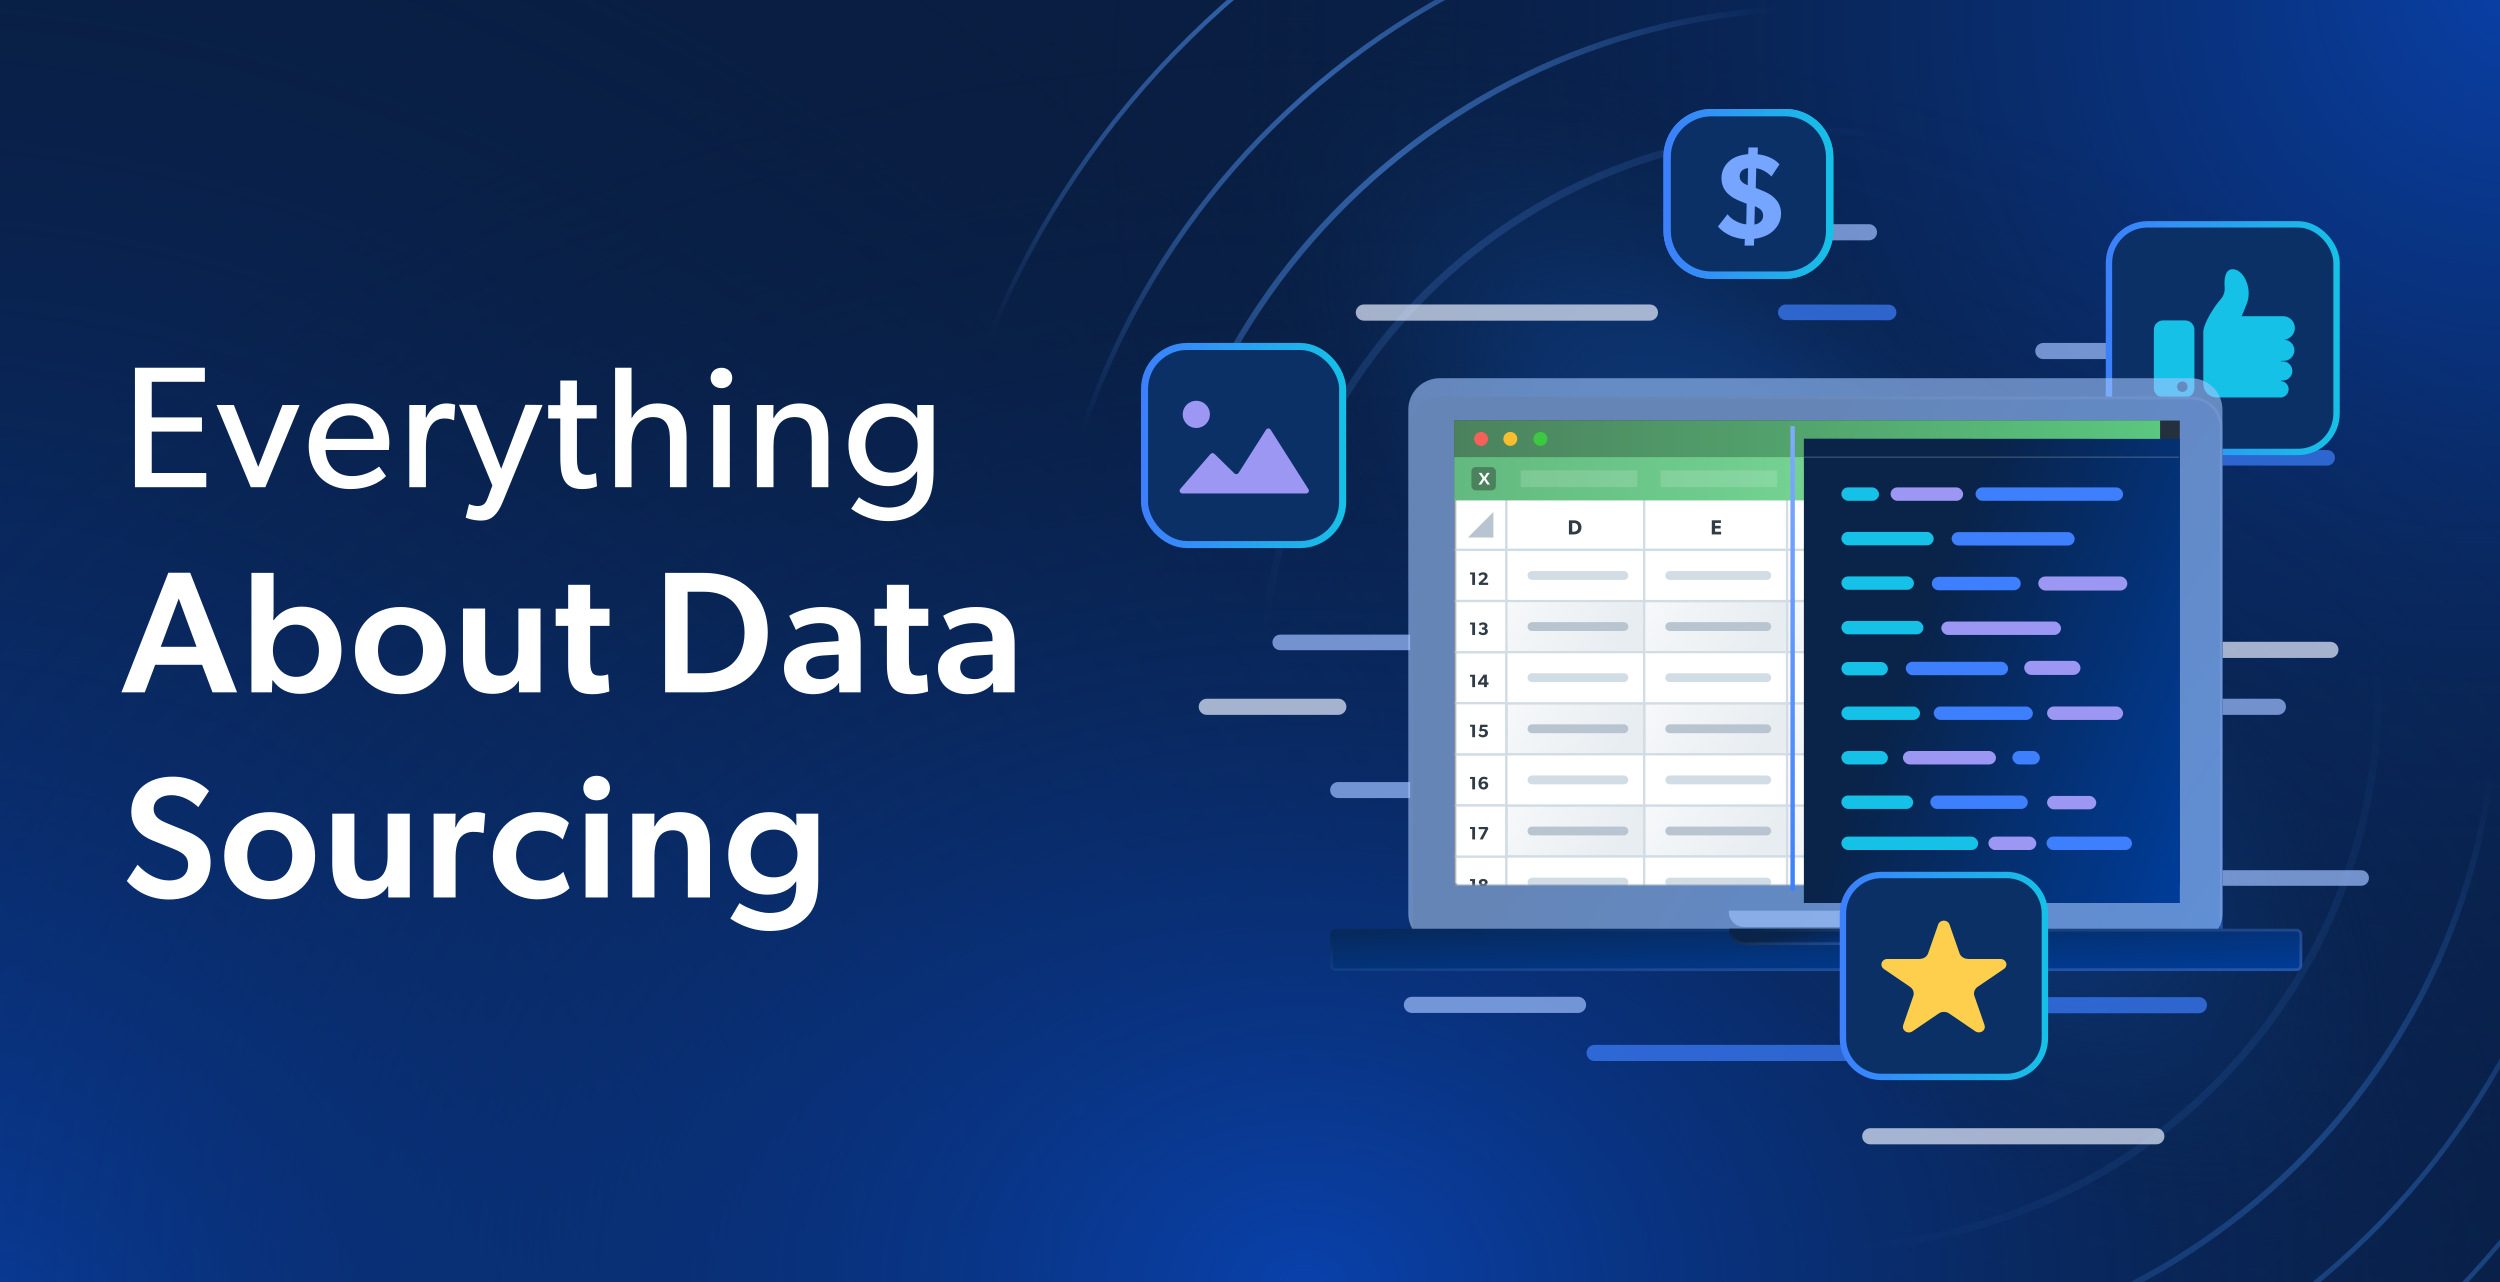 <svg width="780" height="400" viewBox="0 0 780 400" fill="none" xmlns="http://www.w3.org/2000/svg">
<g clip-path="url(#clip0_2683_18195)">
<rect width="780" height="400" fill="#091E42"/>
<rect width="780" height="400" fill="url(#paint0_radial_2683_18195)"/>
<rect width="780" height="400" fill="url(#paint1_radial_2683_18195)"/>
<rect width="780" height="400" fill="url(#paint2_radial_2683_18195)"/>
<path d="M64.352 152H42.104V114.74H63.92V119.114H47.342V130.238H63.002V134.666H47.342V147.572H64.352V152ZM93.478 126.35L82.786 152H78.25L67.558 126.35H72.958L80.572 145.682L88.132 126.35H93.478ZM121.476 138.122C121.476 139.094 121.314 140.39 121.314 140.39H101.55C101.82 145.466 105.06 148.544 109.812 148.544C114.618 148.544 117.696 145.952 118.29 145.574L120.45 148.544C120.126 148.814 116.832 152.594 109.164 152.594C101.55 152.594 96.312 147.302 96.312 139.148C96.312 131.048 102.198 125.864 109.326 125.864C116.454 125.864 121.476 130.94 121.476 138.122ZM116.562 136.934C116.508 134.072 114.348 129.59 109.164 129.59C104.034 129.59 101.766 133.856 101.604 136.934H116.562ZM142.012 126.296L141.688 131.102H141.472C140.986 130.886 140.068 130.562 138.664 130.562C134.02 130.562 132.886 135.476 132.886 139.202V152H127.702V126.35H132.886L132.832 130.292H132.994C134.236 127.376 136.558 125.864 139.312 125.864C141.04 125.864 142.012 126.296 142.012 126.296ZM169.28 126.35L156.914 156.482C155.132 160.91 153.026 162.422 150.164 162.422C147.302 162.422 145.304 161.504 145.304 161.504L146.33 157.292C146.33 157.292 147.734 157.886 149.03 157.886C151.136 157.886 151.676 156.752 152.378 154.862L153.62 151.46L143.198 126.296L148.598 126.35L156.374 146.276L163.934 126.296L169.28 126.35ZM186.264 151.73C184.914 152.324 183.348 152.594 181.566 152.594C175.14 152.594 174.816 147.302 174.816 142.28V130.562H171.036V126.404H174.816V118.736H180V126.404H186.156V130.562H180V142.172C180 144.332 180.054 145.79 180.648 146.87C181.134 147.68 181.836 148.166 183.294 148.166C184.806 148.166 185.94 147.572 185.94 147.572L186.264 151.73ZM214.212 152H209.028V137.474C209.028 133.802 208.434 130.13 203.736 130.13C199.038 130.13 197.04 134.18 197.04 139.31V152H191.91V114.74H197.04V130.4H197.148C198.498 127.862 201.306 125.864 205.032 125.864C212.43 125.864 214.212 130.616 214.212 136.718V152ZM228.46 117.926C228.46 119.762 227.056 121.112 225.112 121.112C223.114 121.112 221.71 119.762 221.71 117.926C221.71 116.09 223.114 114.74 225.112 114.74C227.056 114.74 228.46 116.09 228.46 117.926ZM227.704 152H222.52V126.35H227.704V152ZM258.447 152H253.263V137.69C253.263 133.37 252.507 130.13 247.917 130.13C243.111 130.13 241.329 134.18 241.329 139.094V152H236.145V126.35H241.329L241.275 130.4H241.437C242.787 127.862 245.541 125.864 249.267 125.864C256.557 125.864 258.447 130.67 258.447 136.826V152ZM291.28 146.6C291.28 152.27 290.362 155.402 288.472 157.67C286.582 159.992 283.396 162.584 277.024 162.584C270.706 162.584 266.332 159.29 265.576 158.75L268.006 155.132C269.356 156.32 273.352 158.372 277.186 158.372C283.72 158.372 286.15 154.43 286.15 148.382V147.086H286.042C284.314 149.678 281.398 151.676 277.078 151.676C270.49 151.676 264.712 146.924 264.712 138.77C264.712 130.616 270.49 125.864 277.078 125.864C281.56 125.864 284.53 128.024 286.042 130.4H286.204L286.15 126.35H291.28V146.6ZM286.312 138.77C286.312 133.91 283.45 130.022 278.158 130.022C272.92 130.022 270.004 133.91 270.004 138.77C270.004 143.63 272.92 147.464 278.158 147.464C283.45 147.464 286.312 143.63 286.312 138.77ZM63.056 207.414H48.422L45.182 216H37.892L52.526 178.686H59.33L73.964 216H66.296L63.056 207.414ZM50.15 201.798H61.328L55.766 186.732L50.15 201.798ZM78.448 178.74H85.36V190.404C85.36 192.348 85.252 193.482 85.252 193.482H85.414C87.682 190.512 90.652 189.27 94.162 189.27C101.776 189.27 106.528 195.264 106.528 202.932C106.528 210.384 101.614 216.486 93.676 216.486C90.004 216.486 87.142 215.19 85.09 212.22H84.982L84.82 216H78.448V178.74ZM92.218 194.886C88.06 194.886 85.144 198.072 85.144 202.986C85.144 207.36 88.006 211.194 92.434 211.194C96.916 211.194 99.508 207.36 99.508 202.986C99.508 198.45 96.7 194.886 92.218 194.886ZM124.957 216.594C116.911 216.594 110.755 211.302 110.755 203.04C110.755 194.778 116.911 189.378 124.957 189.378C132.949 189.378 139.105 194.778 139.105 203.04C139.105 211.302 132.949 216.594 124.957 216.594ZM131.977 202.878C131.977 198.396 129.385 194.94 124.957 194.94C120.421 194.94 117.937 198.396 117.937 202.878C117.937 207.36 120.421 210.87 124.957 210.87C129.385 210.87 131.977 207.36 131.977 202.878ZM151.364 203.85C151.364 207.738 152.012 210.816 156.008 210.816C160.166 210.816 161.732 207.522 161.732 203.148V189.864H168.644V216H161.948L161.894 212.328C160.382 214.92 157.574 216.486 153.794 216.486C146.288 216.486 144.452 211.626 144.452 205.362V189.864H151.364V203.85ZM184.122 205.848C184.122 209.844 184.824 210.816 187.254 210.816C188.658 210.816 189.738 210.384 189.738 210.384L190.116 215.73C189.792 215.838 187.74 216.594 184.824 216.594C179.478 216.594 177.264 214.164 177.264 207.36V195.264H173.376V189.918H177.264V182.466H184.122V189.918H190.17V195.264H184.122V205.848ZM207.517 178.74H219.451C225.931 178.74 230.737 180.846 233.599 183.438C236.515 185.976 239.539 190.242 239.539 197.316C239.539 204.444 236.515 208.818 233.599 211.356C230.737 213.894 225.931 216 219.451 216H207.517V178.74ZM219.721 210.06C223.771 210.06 226.741 208.71 228.577 206.982C230.359 205.254 232.303 202.392 232.303 197.37C232.303 192.402 230.359 189.378 228.577 187.65C226.741 185.976 223.771 184.626 219.721 184.626H214.537V210.06H219.721ZM261.779 212.976C260.699 214.866 257.675 216.594 253.787 216.594C248.711 216.594 244.607 213.84 244.607 208.386C244.607 202.932 249.953 200.826 255.353 200.448L261.617 200.016V199.314C261.617 195.966 259.403 194.4 255.785 194.4C252.329 194.4 249.467 195.696 248.333 196.56L246.227 192.132C248.225 190.944 251.897 189.378 256.433 189.378C261.077 189.378 263.723 190.566 265.667 192.402C267.557 194.238 268.529 196.614 268.529 201.042V216H261.887L261.779 212.976ZM256.973 204.498C253.301 204.714 251.519 205.956 251.519 208.17C251.519 210.384 253.193 211.896 256.055 211.896C258.755 211.896 260.753 210.33 261.671 209.034V204.228L256.973 204.498ZM283.575 205.848C283.575 209.844 284.277 210.816 286.707 210.816C288.111 210.816 289.191 210.384 289.191 210.384L289.569 215.73C289.245 215.838 287.193 216.594 284.277 216.594C278.931 216.594 276.717 214.164 276.717 207.36V195.264H272.829V189.918H276.717V182.466H283.575V189.918H289.623V195.264H283.575V205.848ZM309.818 212.976C308.738 214.866 305.714 216.594 301.826 216.594C296.75 216.594 292.646 213.84 292.646 208.386C292.646 202.932 297.992 200.826 303.392 200.448L309.656 200.016V199.314C309.656 195.966 307.442 194.4 303.824 194.4C300.368 194.4 297.506 195.696 296.372 196.56L294.266 192.132C296.264 190.944 299.936 189.378 304.472 189.378C309.116 189.378 311.762 190.566 313.706 192.402C315.596 194.238 316.568 196.614 316.568 201.042V216H309.926L309.818 212.976ZM305.012 204.498C301.34 204.714 299.558 205.956 299.558 208.17C299.558 210.384 301.232 211.896 304.094 211.896C306.794 211.896 308.792 210.33 309.71 209.034V204.228L305.012 204.498ZM58.412 259.426C63.65 261.586 65.702 264.502 65.702 269.146C65.702 276.058 60.626 280.648 52.742 280.648C46.37 280.648 41.996 277.678 39.566 274.87L42.914 269.794C45.83 272.98 49.34 274.708 52.85 274.708C56.306 274.708 58.682 273.034 58.682 269.794C58.682 266.878 56.738 265.906 53.552 264.61L47.72 262.288C43.67 260.668 40.97 257.806 40.97 253.27C40.97 246.79 46.046 242.308 53.876 242.308C59.168 242.308 63.002 244.522 65.216 246.79L61.868 251.812C59.492 249.652 56.63 248.086 53.444 248.086C50.366 248.086 47.936 249.598 47.936 252.352C47.936 255.052 50.258 256.078 52.202 256.888L58.412 259.426ZM84.168 280.594C76.122 280.594 69.966 275.302 69.966 267.04C69.966 258.778 76.122 253.378 84.168 253.378C92.16 253.378 98.316 258.778 98.316 267.04C98.316 275.302 92.16 280.594 84.168 280.594ZM91.188 266.878C91.188 262.396 88.596 258.94 84.168 258.94C79.632 258.94 77.148 262.396 77.148 266.878C77.148 271.36 79.632 274.87 84.168 274.87C88.596 274.87 91.188 271.36 91.188 266.878ZM110.575 267.85C110.575 271.738 111.223 274.816 115.219 274.816C119.377 274.816 120.943 271.522 120.943 267.148V253.864H127.855V280H121.159L121.105 276.328C119.593 278.92 116.785 280.486 113.005 280.486C105.499 280.486 103.663 275.626 103.663 269.362V253.864H110.575V267.85ZM135.287 253.864H142.145L142.037 258.076H142.199C143.225 255.268 145.817 253.378 148.625 253.378C150.407 253.378 151.379 253.864 151.379 253.864L150.893 259.858H150.569C149.813 259.642 148.625 259.534 147.707 259.534C145.655 259.534 144.089 260.398 143.117 262.072C142.469 263.368 142.145 265.15 142.145 267.148V280H135.287V253.864ZM175.757 272.008L177.701 277.084C177.161 277.57 174.461 280.594 167.495 280.594C160.367 280.594 153.779 275.68 153.779 267.148C153.779 258.562 160.583 253.378 167.603 253.378C174.191 253.378 176.783 256.024 177.485 256.726L175.595 261.91C174.785 261.154 172.463 259.156 168.413 259.156C164.309 259.156 161.015 262.018 161.015 266.824C161.015 271.63 164.309 274.762 168.791 274.762C173.273 274.762 175.757 272.008 175.757 272.008ZM186.154 249.706C183.724 249.706 181.996 248.14 181.996 245.872C181.996 243.658 183.724 242.038 186.154 242.038C188.584 242.038 190.312 243.658 190.312 245.872C190.312 248.14 188.584 249.706 186.154 249.706ZM182.698 253.864H189.61V280H182.698V253.864ZM214.607 266.014C214.607 262.126 213.905 259.048 209.909 259.048C205.643 259.048 204.185 262.612 204.185 266.986V280H197.273V253.864H204.185L204.131 257.806H204.293C205.697 255.052 208.343 253.378 212.123 253.378C219.629 253.378 221.519 258.238 221.519 264.502V280H214.607V266.014ZM248.328 275.032C246.546 277.732 243.414 279.136 239.418 279.136C232.83 279.136 227.214 274.924 227.214 266.608C227.214 259.372 232.29 253.378 240.066 253.378C243.576 253.378 246.546 254.674 248.382 257.482H248.49L248.436 253.864H255.294V274.6C255.294 280.324 254.106 283.564 251.892 285.886C249.624 288.262 246.276 290.476 240.012 290.476C233.802 290.476 229.158 287.506 227.862 286.588L230.724 281.782C232.398 282.97 236.664 284.86 240.012 284.86C243.738 284.86 245.682 283.672 246.654 282.538C247.626 281.404 248.436 279.244 248.436 276.328V275.032H248.328ZM248.814 266.446C248.814 262.666 246.006 258.832 241.47 258.832C236.934 258.832 234.234 262.18 234.234 266.446C234.234 270.442 236.826 273.736 241.362 273.736C246.33 273.736 248.814 270.442 248.814 266.446Z" fill="white"/>
<ellipse cx="580.136" cy="191.879" rx="297.74" ry="120.993" transform="rotate(46.921 580.136 191.879)" fill="url(#paint3_radial_2683_18195)"/>
<mask id="mask0_2683_18195" style="mask-type:alpha" maskUnits="userSpaceOnUse" x="245" y="-133" width="653" height="674">
<path d="M897.895 370.127L427.671 -132.73L245.999 37.151L716.223 540.008L897.895 370.127Z" fill="url(#paint4_linear_2683_18195)"/>
</mask>
<g mask="url(#mask0_2683_18195)">
<g filter="url(#filter0_d_2683_18195)">
<path d="M364.027 394.433C468.913 506.598 644.735 512.623 756.737 407.89C868.738 303.156 874.507 127.325 769.62 15.16C664.734 -97.005 488.912 -103.03 376.91 1.703C264.908 106.436 259.14 282.267 364.027 394.433Z" stroke="url(#paint5_linear_2683_18195)" stroke-width="1.412"/>
</g>
<g filter="url(#filter1_d_2683_18195)">
<path d="M391.243 372.618C482.991 470.734 636.79 476.004 734.762 384.389C832.735 292.775 837.78 138.969 746.032 40.853C654.284 -57.263 500.485 -62.533 402.513 29.081C304.54 120.696 299.494 274.502 391.243 372.618Z" stroke="url(#paint6_linear_2683_18195)" stroke-width="1.563"/>
</g>
<g filter="url(#filter2_d_2683_18195)">
<path d="M414.864 350.75C494.453 435.862 627.868 440.433 712.856 360.961C797.844 281.489 802.221 148.066 722.632 62.954C643.044 -22.158 509.628 -26.729 424.64 52.743C339.653 132.216 335.276 265.638 414.864 350.75Z" stroke="url(#paint7_linear_2683_18195)" stroke-width="1.856"/>
</g>
<g opacity="0.4">
<g filter="url(#filter3_d_2683_18195)">
<path d="M441.476 325.939C507.239 396.266 617.48 400.044 687.705 334.376C757.929 268.709 761.546 158.463 695.782 88.136C630.019 17.808 519.779 14.03 449.554 79.698C379.329 145.365 375.712 255.611 441.476 325.939Z" stroke="url(#paint8_linear_2683_18195)" stroke-width="2.302"/>
</g>
</g>
</g>
<g style="mix-blend-mode:color-dodge" opacity="0.7">
<path d="M514.783 95H425.52C424.128 95 423 96.128 423 97.52C423 98.911 424.128 100.039 425.52 100.039H514.783C516.174 100.039 517.302 98.911 517.302 97.52C517.302 96.128 516.174 95 514.783 95Z" fill="#E7EEFF"/>
<path d="M672.783 352H583.52C582.128 352 581 353.128 581 354.52C581 355.911 582.128 357.039 583.52 357.039H672.783C674.174 357.039 675.302 355.911 675.302 354.52C675.302 353.128 674.174 352 672.783 352Z" fill="#E7EEFF"/>
<path d="M681.02 253.509H527.688C526.297 253.509 525.169 254.637 525.169 256.029C525.169 257.42 526.297 258.548 527.688 258.548H681.02C682.411 258.548 683.539 257.42 683.539 256.029C683.539 254.637 682.411 253.509 681.02 253.509Z" fill="#9FC0FF"/>
<path d="M583.118 69.943H529.128C527.736 69.943 526.608 71.072 526.608 72.463C526.608 73.854 527.736 74.983 529.128 74.983H583.118C584.509 74.983 585.637 73.854 585.637 72.463C585.637 71.072 584.509 69.943 583.118 69.943Z" fill="#9FC0FF"/>
<path d="M691.509 107H637.52C636.128 107 635 108.128 635 109.52C635 110.911 636.128 112.039 637.52 112.039H691.509C692.901 112.039 694.029 110.911 694.029 109.52C694.029 108.128 692.901 107 691.509 107Z" fill="#9FC0FF"/>
<path d="M492.35 311H440.52C439.128 311 438 312.128 438 313.52C438 314.911 439.128 316.039 440.52 316.039H492.35C493.741 316.039 494.869 314.911 494.869 313.52C494.869 312.128 493.741 311 492.35 311Z" fill="#9FC0FF"/>
<path d="M488.095 152.008H454.262C452.87 152.008 451.742 153.136 451.742 154.528C451.742 155.919 452.87 157.047 454.262 157.047H488.095C489.487 157.047 490.615 155.919 490.615 154.528C490.615 153.136 489.487 152.008 488.095 152.008Z" fill="#3D7FFC"/>
<path d="M736.682 271.506H549.917C548.574 271.506 547.484 272.595 547.484 273.939C547.484 275.282 548.574 276.372 549.917 276.372H736.682C738.026 276.372 739.115 275.282 739.115 273.939C739.115 272.595 738.026 271.506 736.682 271.506Z" fill="#9FC0FF"/>
<path d="M726.072 140.408L627.726 140.325C626.383 140.324 625.293 141.411 625.291 142.754C625.289 144.099 626.377 145.19 627.722 145.191L726.068 145.274C727.412 145.275 728.502 144.188 728.504 142.845C728.505 141.5 727.417 140.409 726.072 140.408Z" fill="#3D7FFC"/>
<path d="M589.252 95.05L557.175 95.004C555.832 95.002 554.741 96.089 554.739 97.433C554.737 98.777 555.824 99.868 557.168 99.87L589.245 99.916C590.588 99.918 591.679 98.83 591.681 97.487C591.683 96.143 590.595 95.052 589.252 95.05Z" fill="#3D7FFC"/>
<path d="M541.366 291.662H472.979C471.587 291.662 470.459 292.79 470.459 294.182C470.459 295.573 471.587 296.701 472.979 296.701H541.366C542.757 296.701 543.885 295.573 543.885 294.182C543.885 292.79 542.757 291.662 541.366 291.662Z" fill="#E7EEFF"/>
<path d="M535.423 126.808H465.524C464.18 126.808 463.091 127.898 463.091 129.241C463.091 130.585 464.18 131.674 465.524 131.674H535.423C536.766 131.674 537.856 130.585 537.856 129.241C537.856 127.898 536.766 126.808 535.423 126.808Z" fill="#E7EEFF"/>
<path d="M606.558 126.808H556.984C555.64 126.808 554.551 127.898 554.551 129.241C554.551 130.585 555.64 131.674 556.984 131.674H606.558C607.902 131.674 608.991 130.585 608.991 129.241C608.991 127.898 607.902 126.808 606.558 126.808Z" fill="#3D7FFC"/>
<path d="M626.309 154.887H537.046C535.654 154.887 534.526 156.016 534.526 157.407C534.526 158.799 535.654 159.927 537.046 159.927H626.309C627.701 159.927 628.829 158.799 628.829 157.407C628.829 156.016 627.701 154.887 626.309 154.887Z" fill="#9FC0FF"/>
<path d="M544.097 198H399.433C398.089 198 397 199.089 397 200.433C397 201.777 398.089 202.866 399.433 202.866H544.097C545.441 202.866 546.53 201.777 546.53 200.433C546.53 199.089 545.441 198 544.097 198Z" fill="#9FC0FF"/>
<path d="M659.167 185H456.433C455.089 185 454 186.089 454 187.433C454 188.777 455.089 189.866 456.433 189.866H659.167C660.51 189.866 661.6 188.777 661.6 187.433C661.6 186.089 660.51 185 659.167 185Z" fill="#3D7FFC"/>
<path d="M668.257 200.225H465.524C464.18 200.225 463.091 201.314 463.091 202.658C463.091 204.001 464.18 205.091 465.524 205.091H668.257C669.601 205.091 670.691 204.001 670.691 202.658C670.691 201.314 669.601 200.225 668.257 200.225Z" fill="#9FC0FF"/>
<path d="M727.084 200.245H686.052C684.66 200.245 683.532 201.373 683.532 202.764C683.532 204.156 684.66 205.284 686.052 205.284H727.084C728.476 205.284 729.604 204.156 729.604 202.764C729.604 201.373 728.476 200.245 727.084 200.245Z" fill="#E7EEFF"/>
<path d="M417.552 218H376.52C375.128 218 374 219.128 374 220.52C374 221.911 375.128 223.039 376.52 223.039H417.552C418.943 223.039 420.071 221.911 420.071 220.52C420.071 219.128 418.943 218 417.552 218Z" fill="#E7EEFF"/>
<path d="M535.835 218H513.52C512.128 218 511 219.128 511 220.52C511 221.911 512.128 223.039 513.52 223.039H535.835C537.227 223.039 538.355 221.911 538.355 220.52C538.355 219.128 537.227 218 535.835 218Z" fill="#E7EEFF"/>
<path d="M606.558 218.219H556.984C555.64 218.219 554.551 219.308 554.551 220.652C554.551 221.996 555.64 223.085 556.984 223.085H606.558C607.902 223.085 608.991 221.996 608.991 220.652C608.991 219.308 607.902 218.219 606.558 218.219Z" fill="#3D7FFC"/>
<path d="M710.705 218H631.52C630.128 218 629 219.128 629 220.52C629 221.911 630.128 223.039 631.52 223.039H710.705C712.096 223.039 713.224 221.911 713.224 220.52C713.224 219.128 712.096 218 710.705 218Z" fill="#9FC0FF"/>
<path d="M686.058 311.098H628.469C627.077 311.098 625.949 312.226 625.949 313.617C625.949 315.009 627.077 316.137 628.469 316.137H686.058C687.449 316.137 688.577 315.009 688.577 313.617C688.577 312.226 687.449 311.098 686.058 311.098Z" fill="#3D7FFC"/>
<path d="M578.144 326H497.52C496.128 326 495 327.128 495 328.52C495 329.911 496.128 331.039 497.52 331.039H578.144C579.536 331.039 580.664 329.911 580.664 328.52C580.664 327.128 579.536 326 578.144 326Z" fill="#3D7FFC"/>
<path d="M679.5 244H417.5C416.119 244 415 245.119 415 246.5C415 247.881 416.119 249 417.5 249H679.5C680.881 249 682 247.881 682 246.5C682 245.119 680.881 244 679.5 244Z" fill="#9FC0FF"/>
</g>
<rect x="657.996" y="69.996" width="71.008" height="71.008" rx="12.004" fill="#0A3066" stroke="url(#paint9_linear_2683_18195)" stroke-width="1.992"/>
<path d="M681.776 99.974H674.879C674.115 99.974 673.383 100.277 672.843 100.817C672.303 101.356 672 102.089 672 102.852V121.143C672.004 121.904 672.308 122.633 672.848 123.17C673.387 123.707 674.117 124.008 674.879 124.008H681.776C682.539 124.008 683.271 123.705 683.811 123.165C684.351 122.625 684.654 121.893 684.654 121.129V102.852C684.654 102.089 684.351 101.356 683.811 100.817C683.271 100.277 682.539 99.974 681.776 99.974ZM680.882 122.296C680.555 122.296 680.237 122.199 679.965 122.018C679.694 121.837 679.483 121.579 679.358 121.278C679.233 120.977 679.2 120.645 679.264 120.325C679.328 120.005 679.485 119.711 679.715 119.48C679.946 119.25 680.24 119.093 680.56 119.029C680.88 118.965 681.211 118.998 681.513 119.123C681.814 119.248 682.072 119.459 682.253 119.73C682.434 120.002 682.531 120.321 682.531 120.647C682.53 121.085 682.355 121.504 682.045 121.813C681.735 122.122 681.315 122.296 680.877 122.296H680.882Z" fill="#15C1E6"/>
<path d="M711.672 112.597V112.732H712.213C712.805 112.734 713.382 112.91 713.874 113.239C714.365 113.568 714.749 114.035 714.976 114.581C715.203 115.127 715.264 115.729 715.151 116.309C715.038 116.89 714.756 117.424 714.341 117.845C713.776 118.41 713.012 118.731 712.213 118.739H711.672V118.891C712.32 118.938 712.926 119.228 713.369 119.704C713.811 120.18 714.057 120.805 714.057 121.454C714.057 122.104 713.811 122.729 713.369 123.205C712.926 123.681 712.32 123.971 711.672 124.018C711.613 124.024 711.553 124.024 711.494 124.018H691.683C690.556 124.019 689.475 123.573 688.677 122.778C687.88 121.982 687.43 120.903 687.428 119.776V103.595C687.428 101.065 690.7 95.791 692.792 93.444C693.26 92.933 693.618 92.332 693.842 91.676C694.067 91.021 694.154 90.326 694.097 89.636C693.918 87.401 694.065 84.223 696.332 84.013C699.872 83.686 702.777 89.823 701.101 94.436C700.408 96.309 699.841 97.69 699.389 98.647H712.352C713.297 98.654 714.203 99.024 714.882 99.682C715.561 100.34 715.96 101.233 715.997 102.178C716.034 103.122 715.705 104.045 715.08 104.753C714.454 105.461 713.58 105.902 712.638 105.982C713.501 106.005 714.32 106.365 714.922 106.983C715.524 107.602 715.861 108.431 715.861 109.294C715.854 110.169 715.502 111.006 714.882 111.624C714.262 112.241 713.424 112.589 712.548 112.593L711.672 112.597Z" fill="#15C1E6"/>
<rect x="357.099" y="108.099" width="61.802" height="61.802" rx="13.246" fill="#0A3066" stroke="url(#paint10_linear_2683_18195)" stroke-width="2.198"/>
<path fill-rule="evenodd" clip-rule="evenodd" d="M407.518 153.959C408.192 153.959 408.6 153.216 408.239 152.648L396.443 134.076C396.108 133.548 395.337 133.548 395.002 134.076L386.445 147.547C386.154 148.005 385.515 148.079 385.127 147.7L378.902 141.611C378.55 141.266 377.98 141.29 377.659 141.663L368.255 152.547C367.777 153.1 368.17 153.959 368.901 153.959H382.372H390.911H407.518Z" fill="#9D97F4"/>
<path d="M377.499 129.286C377.499 131.634 375.596 133.537 373.248 133.537C370.9 133.537 368.997 131.634 368.997 129.286C368.997 126.938 370.9 125.035 373.248 125.035C375.596 125.035 377.499 126.938 377.499 129.286Z" fill="#9D97F4"/>
<g filter="url(#filter4_bd_2683_18195)">
<path d="M683.627 118H449.78C444.35 118 439.948 122.397 439.948 127.82V285.389C439.948 290.813 444.35 295.209 449.78 295.209H683.627C689.057 295.209 693.459 290.813 693.459 285.389V127.82C693.459 122.397 689.057 118 683.627 118Z" fill="url(#paint11_linear_2683_18195)"/>
<path d="M449.78 118.433H683.627C688.819 118.433 693.026 122.637 693.026 127.82V285.389C693.026 290.573 688.819 294.776 683.627 294.776H449.78C444.589 294.776 440.382 290.573 440.382 285.389V127.82C440.382 122.637 444.589 118.433 449.78 118.433Z" stroke="url(#paint12_linear_2683_18195)" stroke-opacity="0.2" stroke-width="0.867"/>
</g>
<g style="mix-blend-mode:overlay">
<path d="M683.555 118H449.238C443.797 118 439.386 122.387 439.386 127.798V285.001C439.386 290.412 443.797 294.799 449.238 294.799H683.555C688.996 294.799 693.406 290.412 693.406 285.001V127.798C693.406 122.387 688.996 118 683.555 118Z" fill="#A2C6FF" fill-opacity="0.6"/>
</g>
<path d="M680.098 131.209H453.682V276.021H680.098V131.209Z" fill="#24303E"/>
<g filter="url(#filter5_bd_2683_18195)">
<path d="M718.304 286.011C718.304 284.923 717.537 284.042 716.59 284.042H566.652H416.713C415.767 284.042 415 284.923 415 286.011V295.28C415 296.368 415.767 297.249 416.713 297.249H716.59C717.537 297.249 718.304 296.368 718.304 295.28V286.011Z" fill="url(#paint13_linear_2683_18195)"/>
<path d="M716.59 284.475C717.243 284.475 717.87 285.104 717.87 286.011V295.28C717.87 296.187 717.243 296.816 716.59 296.816H416.713C416.061 296.816 415.433 296.187 415.433 295.28V286.011C415.433 285.104 416.061 284.475 416.713 284.475H566.652H716.59Z" stroke="url(#paint14_linear_2683_18195)" stroke-opacity="0.2" stroke-width="0.867"/>
</g>
<g filter="url(#filter6_bd_2683_18195)">
<path d="M539.533 284.042H594.203C594.435 284.042 594.622 284.229 594.622 284.461C594.622 285.7 594.13 286.889 593.252 287.765C592.375 288.641 591.185 289.134 589.944 289.134H544.223C542.982 289.134 541.792 288.641 540.915 287.765C540.037 286.889 539.544 285.7 539.544 284.461V284.053C539.544 284.047 539.539 284.042 539.533 284.042Z" fill="url(#paint15_linear_2683_18195)"/>
<path d="M541.221 287.458C540.428 286.667 539.982 285.594 539.978 284.475H594.189C594.185 285.594 593.739 286.667 592.946 287.458C592.15 288.253 591.07 288.7 589.944 288.7H544.223C543.097 288.7 542.017 288.253 541.221 287.458Z" stroke="url(#paint16_linear_2683_18195)" stroke-opacity="0.2" stroke-width="0.867"/>
</g>
<g style="mix-blend-mode:overlay">
<path d="M539.369 284.13H595.05V284.549C595.05 285.788 594.552 286.976 593.665 287.853C592.779 288.729 591.576 289.221 590.322 289.221H544.109C542.855 289.221 541.652 288.729 540.765 287.853C539.879 286.976 539.38 285.788 539.38 284.549V284.13H539.369Z" fill="#A2C6FF" fill-opacity="0.6"/>
</g>
<path d="M455.081 163.012C455.081 159.405 458.005 156.481 461.612 156.481H674.017V275.638H455.081V163.012Z" fill="white" stroke="#D2DCE4" stroke-width="0.716"/>
<rect x="667.613" y="179.558" width="3.185" height="15.945" rx="1.592" fill="#D2DCE4"/>
<mask id="mask1_2683_18195" style="mask-type:alpha" maskUnits="userSpaceOnUse" x="453" y="155" width="212" height="121">
<rect x="453.5" y="155.078" width="211.325" height="120.915" fill="#D9D9D9"/>
</mask>
<g mask="url(#mask1_2683_18195)">
<path d="M454.072 171.583L454.072 155.638L469.996 155.638L469.996 171.583L454.072 171.583Z" fill="white" stroke="#D2DCE4" stroke-width="0.711"/>
<path d="M454.072 187.514L454.072 171.57L469.996 171.57L469.996 187.514L454.072 187.514Z" fill="white" stroke="#D2DCE4" stroke-width="0.711"/>
<path d="M454.072 251.3L454.072 235.356L469.996 235.356L469.996 251.3L454.072 251.3Z" fill="white" stroke="#D2DCE4" stroke-width="0.711"/>
<path d="M454.072 219.416L454.072 203.471L469.996 203.471L469.996 219.416L454.072 219.416Z" fill="white" stroke="#D2DCE4" stroke-width="0.711"/>
<path d="M454.072 283.183L454.072 267.238L469.996 267.238L469.996 283.183L454.072 283.183Z" fill="white" stroke="#D2DCE4" stroke-width="0.711"/>
<path d="M454.072 203.468L454.072 187.523L469.996 187.523L469.996 203.468L454.072 203.468Z" fill="white" stroke="#D2DCE4" stroke-width="0.711"/>
<path d="M454.072 267.252L454.072 251.308L469.996 251.308L469.996 267.252L454.072 267.252Z" fill="white" stroke="#D2DCE4" stroke-width="0.711"/>
<path d="M454.072 235.344L454.072 219.399L469.996 219.399L469.996 235.344L454.072 235.344Z" fill="white" stroke="#D2DCE4" stroke-width="0.711"/>
<path d="M460.212 182.493H459.334V179.235H458.63V178.61H460.212V182.493ZM464.296 182.493H461.448L461.342 181.919L462.658 180.732C463.024 180.4 463.244 180.146 463.244 179.814C463.244 179.482 463.002 179.268 462.619 179.268C462.231 179.268 461.893 179.522 461.679 179.792L461.297 179.195C461.347 179.077 461.826 178.554 462.703 178.554C463.581 178.554 464.116 179.021 464.116 179.702C464.116 180.383 463.609 180.788 463.3 181.064L462.495 181.79H464.296V182.493Z" fill="#303B45"/>
<path d="M460.212 246.279H459.334V243.021H458.63V242.396H460.212V246.279ZM464.319 244.957C464.319 245.722 463.773 246.341 462.867 246.341C462.214 246.341 461.82 245.987 461.617 245.694C461.426 245.424 461.285 245.013 461.285 244.389C461.285 243.691 461.482 243.151 461.803 242.819C462.101 242.503 462.478 242.34 462.99 242.34C463.519 242.34 463.913 242.52 464.195 242.717L463.863 243.314C463.677 243.167 463.345 243.027 463.03 243.027C462.777 243.027 462.608 243.111 462.456 243.257C462.293 243.421 462.146 243.741 462.146 244.169C462.253 244.051 462.523 243.77 463.125 243.77C463.728 243.77 464.319 244.192 464.319 244.957ZM463.458 245.019C463.458 244.681 463.232 244.377 462.838 244.377C462.439 244.377 462.208 244.681 462.208 245.019C462.208 245.362 462.439 245.66 462.838 245.66C463.232 245.66 463.458 245.362 463.458 245.019Z" fill="#303B45"/>
<path d="M460.212 214.392H459.334V211.134H458.63V210.509H460.212V214.392ZM464.42 213.616H463.902V214.392H463.024V213.616H461.133V212.952L462.895 210.498H463.902V212.912H464.42V213.616ZM463.047 212.929V211.426L461.961 212.929H463.047Z" fill="#303B45"/>
<path d="M460.212 278.16H459.334V274.902H458.63V274.277H460.212V278.16ZM464.257 277.063C464.257 277.834 463.581 278.222 462.771 278.222C461.961 278.222 461.285 277.834 461.285 277.063C461.285 276.59 461.555 276.269 461.983 276.134V276.123C461.702 276.022 461.392 275.791 461.392 275.29C461.392 274.587 462.028 274.221 462.771 274.221C463.508 274.221 464.144 274.587 464.144 275.29C464.144 275.796 463.84 276.027 463.559 276.123V276.14C463.981 276.269 464.257 276.59 464.257 277.063ZM463.283 275.358C463.283 275.054 463.069 274.885 462.771 274.885C462.467 274.885 462.259 275.054 462.259 275.358C462.259 275.656 462.467 275.825 462.771 275.825C463.069 275.825 463.283 275.656 463.283 275.358ZM463.373 276.978C463.373 276.629 463.109 276.427 462.771 276.427C462.428 276.427 462.169 276.629 462.169 276.978C462.169 277.327 462.439 277.53 462.771 277.53C463.103 277.53 463.373 277.327 463.373 276.978Z" fill="#303B45"/>
<path d="M460.212 198.116H459.334V194.858H458.63V194.233H460.212V198.116ZM464.217 196.979C464.217 197.756 463.503 198.178 462.703 198.178C461.899 198.178 461.42 197.728 461.285 197.531L461.702 196.991C461.859 197.182 462.276 197.475 462.653 197.475C463.035 197.475 463.334 197.278 463.334 196.929C463.334 196.586 463.064 196.405 462.715 196.405H462.371V195.77H462.715C463.019 195.77 463.232 195.618 463.232 195.314C463.232 195.01 462.979 194.858 462.67 194.858C462.36 194.858 462.056 194.982 461.741 195.235L461.403 194.661C461.674 194.425 462.034 194.177 462.743 194.177C463.446 194.177 464.093 194.56 464.093 195.212C464.093 195.73 463.795 195.955 463.536 196.062V196.079C463.863 196.163 464.217 196.473 464.217 196.979Z" fill="#303B45"/>
<path d="M460.212 261.898H459.334V258.64H458.63V258.015H460.212V261.898ZM464.364 258.556L462.636 261.898H461.679L463.384 258.713H461.347V258.015H464.116L464.364 258.556Z" fill="#303B45"/>
<path d="M460.212 230.001H459.334V226.742H458.63V226.118H460.212V230.001ZM464.245 228.701C464.245 229.607 463.463 230.063 462.692 230.063C461.916 230.063 461.443 229.708 461.263 229.427L461.679 228.892C461.893 229.19 462.298 229.359 462.63 229.359C462.962 229.359 463.362 229.168 463.362 228.701C463.362 228.239 462.979 228.048 462.63 228.048C462.377 228.048 462.096 228.127 461.921 228.251L461.527 228.014L461.826 226.118H464.099V226.816H462.484L462.371 227.513C462.49 227.463 462.636 227.429 462.889 227.429C463.48 227.429 464.245 227.8 464.245 228.701Z" fill="#303B45"/>
<rect x="470.005" y="171.583" width="15.945" height="42.994" transform="rotate(-90 470.005 171.583)" fill="white" stroke="#D2DCE4" stroke-width="0.711"/>
<rect x="512.992" y="171.583" width="15.945" height="44.586" transform="rotate(-90 512.992 171.583)" fill="white" stroke="#D2DCE4" stroke-width="0.711"/>
<rect x="557.572" y="171.583" width="15.945" height="44.586" transform="rotate(-90 557.572 171.583)" fill="white" stroke="#D2DCE4" stroke-width="0.711"/>
<rect x="602.155" y="171.583" width="15.945" height="44.586" transform="rotate(-90 602.155 171.583)" fill="white" stroke="#D2DCE4" stroke-width="0.711"/>
<rect x="646.758" y="171.583" width="15.945" height="42.994" transform="rotate(-90 646.758 171.583)" fill="white" stroke="#D2DCE4" stroke-width="0.711"/>
<rect x="470.005" y="203.468" width="15.945" height="42.994" transform="rotate(-90 470.005 203.468)" fill="url(#paint17_linear_2683_18195)" fill-opacity="0.5"/>
<rect x="470.005" y="235.344" width="15.945" height="42.994" transform="rotate(-90 470.005 235.344)" fill="url(#paint18_linear_2683_18195)" fill-opacity="0.5" stroke="#D2DCE4" stroke-width="0.711"/>
<rect x="470.005" y="267.252" width="15.945" height="42.994" transform="rotate(-90 470.005 267.252)" fill="url(#paint19_linear_2683_18195)" fill-opacity="0.5" stroke="#D2DCE4" stroke-width="0.711"/>
<rect x="512.992" y="203.468" width="15.945" height="44.586" transform="rotate(-90 512.992 203.468)" fill="url(#paint20_linear_2683_18195)" fill-opacity="0.5" stroke="#D2DCE4" stroke-width="0.711"/>
<rect x="512.992" y="235.344" width="15.945" height="44.586" transform="rotate(-90 512.992 235.344)" fill="url(#paint21_linear_2683_18195)" fill-opacity="0.5" stroke="#D2DCE4" stroke-width="0.711"/>
<rect x="512.992" y="267.252" width="15.945" height="44.586" transform="rotate(-90 512.992 267.252)" fill="url(#paint22_linear_2683_18195)" fill-opacity="0.5" stroke="#D2DCE4" stroke-width="0.711"/>
<rect x="557.572" y="203.468" width="15.945" height="44.586" transform="rotate(-90 557.572 203.468)" fill="url(#paint23_linear_2683_18195)" fill-opacity="0.5" stroke="#D2DCE4" stroke-width="0.711"/>
<path d="M557.572 235.344L557.572 219.399L602.159 219.399L602.159 235.344L557.572 235.344Z" fill="url(#paint24_linear_2683_18195)" fill-opacity="0.5" stroke="#D2DCE4" stroke-width="0.711"/>
<rect x="557.572" y="267.252" width="15.945" height="44.586" transform="rotate(-90 557.572 267.252)" fill="url(#paint25_linear_2683_18195)" fill-opacity="0.5" stroke="#D2DCE4" stroke-width="0.711"/>
<rect x="602.155" y="203.468" width="15.945" height="44.586" transform="rotate(-90 602.155 203.468)" fill="#D2DCE4" fill-opacity="0.5" stroke="#D2DCE4" stroke-width="0.711"/>
<rect x="602.155" y="235.355" width="15.945" height="44.586" transform="rotate(-90 602.155 235.355)" fill="#D2DCE4" fill-opacity="0.5" stroke="#D2DCE4" stroke-width="0.711"/>
<rect x="602.155" y="267.252" width="15.945" height="44.586" transform="rotate(-90 602.155 267.252)" fill="#D2DCE4" fill-opacity="0.5" stroke="#D2DCE4" stroke-width="0.711"/>
<rect x="646.758" y="203.468" width="15.945" height="42.994" transform="rotate(-90 646.758 203.468)" fill="#D2DCE4" fill-opacity="0.5" stroke="#D2DCE4" stroke-width="0.711"/>
<rect x="646.758" y="235.355" width="15.945" height="42.994" transform="rotate(-90 646.758 235.355)" fill="#D2DCE4" fill-opacity="0.5" stroke="#D2DCE4" stroke-width="0.711"/>
<rect x="646.758" y="267.252" width="15.945" height="42.994" transform="rotate(-90 646.758 267.252)" fill="#D2DCE4" fill-opacity="0.5" stroke="#D2DCE4" stroke-width="0.711"/>
<rect x="470.005" y="187.514" width="15.945" height="42.994" transform="rotate(-90 470.005 187.514)" fill="white" stroke="#D2DCE4" stroke-width="0.711"/>
<rect x="470.005" y="219.416" width="15.945" height="42.994" transform="rotate(-90 470.005 219.416)" fill="white" stroke="#D2DCE4" stroke-width="0.711"/>
<rect x="470.005" y="251.3" width="15.945" height="42.994" transform="rotate(-90 470.005 251.3)" fill="white" stroke="#D2DCE4" stroke-width="0.711"/>
<rect x="470.005" y="283.183" width="15.945" height="42.994" transform="rotate(-90 470.005 283.183)" fill="white" stroke="#D2DCE4" stroke-width="0.711"/>
<rect x="512.992" y="187.514" width="15.945" height="44.586" transform="rotate(-90 512.992 187.514)" fill="white" stroke="#D2DCE4" stroke-width="0.711"/>
<rect x="512.992" y="219.416" width="15.945" height="44.586" transform="rotate(-90 512.992 219.416)" fill="white" stroke="#D2DCE4" stroke-width="0.711"/>
<rect x="512.992" y="251.3" width="15.945" height="44.586" transform="rotate(-90 512.992 251.3)" fill="white" stroke="#D2DCE4" stroke-width="0.711"/>
<rect x="512.992" y="283.183" width="15.945" height="44.586" transform="rotate(-90 512.992 283.183)" fill="white" stroke="#D2DCE4" stroke-width="0.711"/>
<rect x="557.572" y="187.514" width="15.945" height="44.586" transform="rotate(-90 557.572 187.514)" fill="white" stroke="#D2DCE4" stroke-width="0.711"/>
<rect x="557.572" y="219.416" width="15.945" height="44.586" transform="rotate(-90 557.572 219.416)" fill="white" stroke="#D2DCE4" stroke-width="0.711"/>
<rect x="557.572" y="251.3" width="15.945" height="44.586" transform="rotate(-90 557.572 251.3)" fill="white" stroke="#D2DCE4" stroke-width="0.711"/>
<rect x="557.572" y="283.183" width="15.945" height="44.586" transform="rotate(-90 557.572 283.183)" fill="white" stroke="#D2DCE4" stroke-width="0.711"/>
<rect x="602.155" y="187.52" width="15.945" height="44.586" transform="rotate(-90 602.155 187.52)" fill="white" stroke="#D2DCE4" stroke-width="0.711"/>
<rect x="602.155" y="219.416" width="15.945" height="44.586" transform="rotate(-90 602.155 219.416)" fill="white" stroke="#D2DCE4" stroke-width="0.711"/>
<rect x="602.155" y="251.3" width="15.945" height="44.586" transform="rotate(-90 602.155 251.3)" fill="white" stroke="#D2DCE4" stroke-width="0.711"/>
<rect x="602.155" y="283.183" width="15.945" height="44.586" transform="rotate(-90 602.155 283.183)" fill="white" stroke="#D2DCE4" stroke-width="0.711"/>
<rect x="646.758" y="187.52" width="15.945" height="42.994" transform="rotate(-90 646.758 187.52)" fill="white" stroke="#D2DCE4" stroke-width="0.711"/>
<rect x="646.758" y="219.416" width="15.945" height="42.994" transform="rotate(-90 646.758 219.416)" fill="white" stroke="#D2DCE4" stroke-width="0.711"/>
<rect x="646.758" y="251.3" width="15.945" height="42.994" transform="rotate(-90 646.758 251.3)" fill="white" stroke="#D2DCE4" stroke-width="0.711"/>
<rect x="646.758" y="283.183" width="15.945" height="42.994" transform="rotate(-90 646.758 283.183)" fill="white" stroke="#D2DCE4" stroke-width="0.711"/>
<path d="M477.977 195.493H506.639" stroke="#B8C4D0" stroke-width="2.756" stroke-linecap="round"/>
<path d="M477.977 227.379H506.639" stroke="#B8C4D0" stroke-width="2.756" stroke-linecap="round"/>
<path d="M477.977 259.269H506.639" stroke="#B8C4D0" stroke-width="2.756" stroke-linecap="round"/>
<path d="M520.964 195.493H551.219" stroke="#B8C4D0" stroke-width="2.756" stroke-linecap="round"/>
<path d="M520.964 227.379H551.219" stroke="#B8C4D0" stroke-width="2.756" stroke-linecap="round"/>
<path d="M520.964 259.269H551.219" stroke="#B8C4D0" stroke-width="2.756" stroke-linecap="round"/>
<path d="M565.567 195.493H594.23" stroke="#B8C4D0" stroke-width="2.756" stroke-linecap="round"/>
<path d="M565.567 227.379H594.23" stroke="#B8C4D0" stroke-width="2.752" stroke-linecap="round"/>
<path d="M565.567 259.269H594.23" stroke="#B8C4D0" stroke-width="2.756" stroke-linecap="round"/>
<path d="M608.545 195.493H638.8" stroke="#B8C4D0" stroke-width="2.756" stroke-linecap="round"/>
<path d="M608.545 227.379H638.8" stroke="#B8C4D0" stroke-width="2.756" stroke-linecap="round"/>
<path d="M608.545 259.269H638.8" stroke="#B8C4D0" stroke-width="2.756" stroke-linecap="round"/>
<path d="M654.732 195.493H681.803" stroke="#B8C4D0" stroke-width="2.756" stroke-linecap="round"/>
<path d="M654.732 227.379H681.803" stroke="#B8C4D0" stroke-width="2.756" stroke-linecap="round"/>
<path d="M654.732 259.269H681.803" stroke="#B8C4D0" stroke-width="2.756" stroke-linecap="round"/>
<path d="M477.977 179.549H506.639" stroke="#D2DCE4" stroke-width="2.756" stroke-linecap="round"/>
<path d="M477.977 211.431H506.639" stroke="#D2DCE4" stroke-width="2.756" stroke-linecap="round"/>
<path d="M477.977 243.332H506.639" stroke="#D2DCE4" stroke-width="2.756" stroke-linecap="round"/>
<path d="M477.977 275.217H506.639" stroke="#D2DCE4" stroke-width="2.756" stroke-linecap="round"/>
<path d="M520.964 179.549H551.219" stroke="#D2DCE4" stroke-width="2.756" stroke-linecap="round"/>
<path d="M520.964 211.431H551.219" stroke="#D2DCE4" stroke-width="2.756" stroke-linecap="round"/>
<path d="M520.964 243.332H551.219" stroke="#D2DCE4" stroke-width="2.756" stroke-linecap="round"/>
<path d="M520.964 275.217H551.219" stroke="#D2DCE4" stroke-width="2.756" stroke-linecap="round"/>
<path d="M565.567 179.549H594.23" stroke="#D2DCE4" stroke-width="2.756" stroke-linecap="round"/>
<path d="M565.567 211.431H594.23" stroke="#D2DCE4" stroke-width="2.756" stroke-linecap="round"/>
<path d="M565.567 243.332H594.23" stroke="#D2DCE4" stroke-width="2.756" stroke-linecap="round"/>
<path d="M565.567 275.217H594.23" stroke="#D2DCE4" stroke-width="2.756" stroke-linecap="round"/>
<path d="M608.545 179.549H638.8" stroke="#D2DCE4" stroke-width="2.756" stroke-linecap="round"/>
<path d="M608.545 211.431H638.8" stroke="#D2DCE4" stroke-width="2.756" stroke-linecap="round"/>
<path d="M608.545 243.332H638.8" stroke="#D2DCE4" stroke-width="2.756" stroke-linecap="round"/>
<path d="M608.545 275.217H638.8" stroke="#D2DCE4" stroke-width="2.756" stroke-linecap="round"/>
<path d="M654.732 179.549H681.803" stroke="#D2DCE4" stroke-width="2.756" stroke-linecap="round"/>
<path d="M654.732 211.431H681.803" stroke="#D2DCE4" stroke-width="2.756" stroke-linecap="round"/>
<path d="M654.732 243.332H681.803" stroke="#D2DCE4" stroke-width="2.756" stroke-linecap="round"/>
<path d="M654.732 275.217H681.803" stroke="#D2DCE4" stroke-width="2.756" stroke-linecap="round"/>
<path d="M465.93 167.721V159.747L457.967 167.721H465.93Z" fill="#B8C4D0"/>
<path d="M493.419 164.54C493.419 165.398 493.074 165.909 492.703 166.223C492.338 166.53 491.769 166.747 491.001 166.747H489.505V162.334H491.001C491.769 162.334 492.338 162.551 492.703 162.865C493.074 163.172 493.419 163.683 493.419 164.54ZM492.37 164.54C492.37 163.997 492.166 163.683 491.98 163.504C491.795 163.331 491.488 163.191 491.059 163.191H490.534V165.871H491.059C491.488 165.871 491.795 165.73 491.98 165.551C492.166 165.378 492.37 165.084 492.37 164.54Z" fill="#303B45"/>
<path d="M536.991 166.747H534.074V162.334H536.933V163.159H535.104V164.061H536.831V164.886H535.104V165.909H536.991V166.747Z" fill="#303B45"/>
<path d="M581.434 163.159H579.707V164.24H581.332V165.065H579.707V166.747H578.677V162.334H581.434V163.159Z" fill="#303B45"/>
<path d="M627.295 166.067C627.071 166.265 626.546 166.822 625.331 166.822C624.109 166.822 623.035 166.016 623.035 164.545C623.035 163.073 624.109 162.274 625.344 162.274C626.514 162.274 627.02 162.888 627.16 163.041L626.476 163.636C626.291 163.432 625.945 163.131 625.344 163.131C624.634 163.131 624.084 163.649 624.084 164.545C624.084 165.44 624.647 165.958 625.363 165.958C626.079 165.958 626.284 165.677 626.284 165.677V165.024H625.357V164.238H627.295V166.067Z" fill="#303B45"/>
</g>
<path d="M665.01 275.992V155.646" stroke="#D2DCE4" stroke-width="0.689"/>
<rect x="453.697" y="142.596" width="220.266" height="13.525" fill="url(#paint26_linear_2683_18195)"/>
<path d="M453.682 131.153H673.948V142.597H453.682V131.153Z" fill="url(#paint27_linear_2683_18195)"/>
<path d="M464.263 136.931C464.264 137.36 464.137 137.781 463.899 138.138C463.661 138.496 463.322 138.775 462.925 138.94C462.528 139.105 462.091 139.148 461.669 139.065C461.247 138.982 460.859 138.776 460.554 138.473C460.25 138.169 460.042 137.783 459.958 137.362C459.874 136.94 459.917 136.504 460.081 136.107C460.245 135.71 460.524 135.371 460.881 135.132C461.239 134.893 461.659 134.766 462.089 134.766C462.664 134.77 463.213 134.999 463.62 135.404C464.026 135.809 464.257 136.358 464.263 136.931Z" fill="#F66058"/>
<path d="M473.396 136.931C473.397 137.361 473.27 137.781 473.032 138.139C472.793 138.496 472.454 138.775 472.056 138.94C471.659 139.105 471.222 139.149 470.8 139.065C470.377 138.981 469.99 138.775 469.685 138.471C469.381 138.167 469.174 137.78 469.09 137.358C469.007 136.937 469.05 136.5 469.215 136.103C469.38 135.707 469.66 135.368 470.018 135.13C470.376 134.892 470.797 134.765 471.227 134.766C471.513 134.765 471.795 134.82 472.059 134.928C472.323 135.036 472.562 135.196 472.764 135.397C472.965 135.598 473.125 135.838 473.233 136.101C473.342 136.364 473.397 136.646 473.396 136.931Z" fill="#F9BD2E"/>
<path d="M482.782 136.931C482.783 137.36 482.657 137.781 482.419 138.138C482.18 138.496 481.841 138.775 481.444 138.94C481.047 139.105 480.61 139.148 480.188 139.065C479.766 138.982 479.378 138.776 479.074 138.473C478.77 138.169 478.562 137.783 478.478 137.362C478.393 136.94 478.436 136.504 478.6 136.107C478.765 135.71 479.043 135.371 479.401 135.132C479.758 134.893 480.179 134.766 480.609 134.766C481.183 134.77 481.733 134.999 482.139 135.404C482.546 135.809 482.777 136.358 482.782 136.931Z" fill="#3CC840"/>
<rect x="459.083" y="145.717" width="7.637" height="7.282" rx="1.346" fill="#4B825D"/>
<path d="M463.082 149.729L463.994 151.181H464.894L463.564 149.302L464.807 147.539H463.918L463.076 148.853L462.234 147.539H461.345L462.588 149.297L461.258 151.181H462.152L463.082 149.729Z" fill="white"/>
<rect opacity="0.3" x="647.991" y="146.763" width="25.975" height="5.202" fill="white"/>
<rect opacity="0.3" x="604.36" y="146.763" width="36.365" height="5.202" fill="white"/>
<rect opacity="0.15" x="518.119" y="146.763" width="36.365" height="5.202" fill="white"/>
<rect opacity="0.3" x="562.813" y="146.218" width="35.101" height="5.85" fill="white"/>
<rect opacity="0.15" x="474.468" y="146.763" width="36.365" height="5.202" fill="white"/>
<g filter="url(#filter7_bd_2683_18195)">
<path d="M562.813 131.146L680.11 131.212V276.011H562.813V131.146Z" fill="url(#paint28_linear_2683_18195)"/>
</g>
<line x1="562.813" y1="142.645" x2="679.817" y2="142.645" stroke="white" stroke-opacity="0.2" stroke-width="0.419"/>
<g filter="url(#filter8_d_2683_18195)">
<path d="M562.813 131.152L562.813 276.022" stroke="url(#paint29_linear_2683_18195)" stroke-width="1.385"/>
</g>
<rect x="574.513" y="152.068" width="11.735" height="4.185" rx="2.093" fill="#15C1E6"/>
<rect x="589.859" y="152.068" width="22.638" height="4.185" rx="2.093" fill="#9D97F4"/>
<rect x="574.513" y="165.954" width="28.804" height="4.185" rx="2.093" fill="#15C1E6"/>
<rect x="608.901" y="166.018" width="38.405" height="4.185" rx="2.093" fill="#3D7FFC"/>
<rect x="616.365" y="152.068" width="46.037" height="4.185" rx="2.093" fill="#3D7FFC"/>
<rect x="593.717" y="234.319" width="29.023" height="4.185" rx="2.093" fill="#9D97F4"/>
<rect x="574.513" y="248.205" width="22.403" height="4.185" rx="2.093" fill="#15C1E6"/>
<rect x="574.513" y="261.024" width="42.672" height="4.185" rx="2.093" fill="#15C1E6"/>
<rect x="620.386" y="261.024" width="14.935" height="4.185" rx="2.093" fill="#9D97F4"/>
<rect x="638.522" y="261.024" width="26.67" height="4.185" rx="2.093" fill="#3D7FFC"/>
<rect x="574.513" y="179.841" width="22.638" height="4.185" rx="2.093" fill="#15C1E6"/>
<rect x="594.603" y="206.475" width="31.926" height="4.185" rx="2.093" fill="#3D7FFC"/>
<path d="M602.736 182.061C602.736 180.905 603.673 179.968 604.829 179.968H628.381C629.536 179.968 630.473 180.905 630.473 182.061C630.473 183.216 629.536 184.153 628.381 184.153H604.829C603.673 184.153 602.736 183.216 602.736 182.061Z" fill="#3D7FFC"/>
<rect x="574.513" y="206.546" width="14.512" height="4.185" rx="2.093" fill="#15C1E6"/>
<rect x="574.513" y="234.319" width="14.512" height="4.185" rx="2.093" fill="#15C1E6"/>
<rect x="602.251" y="248.205" width="30.424" height="4.185" rx="2.093" fill="#3D7FFC"/>
<rect x="638.688" y="248.326" width="15.345" height="4.185" rx="2.093" fill="#9D97F4"/>
<rect x="574.513" y="193.728" width="25.603" height="4.185" rx="2.093" fill="#15C1E6"/>
<rect x="605.692" y="193.919" width="37.338" height="4.185" rx="2.093" fill="#9D97F4"/>
<rect x="635.941" y="179.856" width="27.788" height="4.388" rx="2.194" fill="#9D97F4"/>
<rect x="631.554" y="206.182" width="17.551" height="4.388" rx="2.194" fill="#9D97F4"/>
<rect x="638.688" y="220.425" width="23.716" height="4.185" rx="2.093" fill="#9D97F4"/>
<rect x="627.854" y="234.319" width="8.577" height="4.185" rx="2.093" fill="#3D7FFC"/>
<rect x="574.513" y="220.432" width="24.536" height="4.185" rx="2.093" fill="#15C1E6"/>
<rect x="603.317" y="220.432" width="30.937" height="4.185" rx="2.093" fill="#3D7FFC"/>
<path d="M574.996 285C574.996 278.37 580.37 272.996 587 272.996H626C632.63 272.996 638.004 278.37 638.004 285V324C638.004 330.63 632.63 336.004 626 336.004H587C580.37 336.004 574.996 330.63 574.996 324V285Z" fill="#0A3066" stroke="url(#paint30_linear_2683_18195)" stroke-width="1.992"/>
<path d="M520.147 48.978C520.147 41.34 526.34 35.147 533.978 35.147H557.022C564.66 35.147 570.853 41.34 570.853 48.978V72.022C570.853 79.66 564.66 85.853 557.022 85.853H533.978C526.34 85.853 520.147 79.66 520.147 72.022V48.978Z" fill="#0A3066" stroke="url(#paint31_linear_2683_18195)" stroke-width="2.295"/>
<path d="M520.147 48.978C520.147 41.34 526.34 35.147 533.978 35.147H557.022C564.66 35.147 570.853 41.34 570.853 48.978V72.022C570.853 79.66 564.66 85.853 557.022 85.853H533.978C526.34 85.853 520.147 79.66 520.147 72.022V48.978Z" fill="#0A3066" stroke="url(#paint32_linear_2683_18195)" stroke-width="2.295"/>
<path d="M624.347 299.198H613.998V299.179C613.424 299.173 612.866 299.008 612.401 298.707C611.936 298.405 611.586 297.983 611.4 297.497C611.368 297.423 611.34 297.347 611.319 297.269L608.282 288.545L608.207 288.326C608.077 287.996 607.832 287.713 607.509 287.517C607.185 287.32 606.8 287.221 606.41 287.235C606.019 287.249 605.644 287.376 605.339 287.595C605.034 287.813 604.816 288.113 604.715 288.451L601.643 297.237C601.643 297.242 601.643 297.248 601.643 297.252C601.618 297.344 601.587 297.434 601.548 297.522C601.357 298.004 601.006 298.422 600.541 298.719C600.076 299.016 599.521 299.177 598.95 299.182V299.201H588.592C588.141 299.271 587.733 299.483 587.441 299.799C587.149 300.114 586.993 300.512 587 300.922C586.998 301.187 587.063 301.448 587.189 301.687C587.316 301.926 587.501 302.137 587.731 302.304L587.816 302.365L595.858 307.846C596.24 308.093 596.551 308.417 596.764 308.793C596.978 309.169 597.088 309.586 597.086 310.007C597.084 310.203 597.059 310.399 597.011 310.59C596.975 310.737 596.925 310.881 596.861 311.02L593.811 319.791V319.823L593.789 319.887C593.739 320.049 593.714 320.216 593.714 320.384C593.707 320.607 593.749 320.831 593.838 321.04C593.928 321.249 594.063 321.441 594.235 321.603C594.408 321.766 594.614 321.895 594.843 321.985C595.072 322.076 595.319 322.124 595.569 322.129C595.894 322.13 596.213 322.052 596.491 321.902L596.816 321.687L604.8 316.263L604.975 316.141C605.418 315.866 605.942 315.716 606.481 315.712C607.02 315.707 607.547 315.848 607.996 316.115C608.095 316.171 608.188 316.234 608.275 316.304L616.213 321.707L616.438 321.862C616.729 322.026 617.067 322.111 617.412 322.109C617.662 322.104 617.908 322.053 618.136 321.963C618.364 321.872 618.57 321.743 618.742 321.581C618.914 321.419 619.049 321.227 619.138 321.018C619.228 320.81 619.27 320.587 619.263 320.364C619.264 320.188 619.236 320.013 619.179 319.845C619.179 319.819 619.159 319.791 619.153 319.762L616.09 310.959C616.039 310.845 615.999 310.727 615.97 310.607C615.841 310.126 615.864 309.622 616.036 309.152C616.208 308.683 616.523 308.265 616.944 307.945C617.012 307.893 617.084 307.847 617.155 307.801L625.11 302.39L625.35 302.223C625.557 302.057 625.723 301.853 625.835 301.625C625.947 301.397 626.003 301.151 626 300.902C626.001 300.487 625.834 300.085 625.53 299.772C625.226 299.458 624.806 299.255 624.347 299.198Z" fill="#FECE4D"/>
<path d="M555.691 66.677C555.691 63.295 553.625 61.066 550.343 59.682L547.79 58.644L547.952 52.495C549.452 52.687 551.315 53.61 552.693 55.07L555.205 51.265C553.584 49.42 550.829 48.344 548.398 48.152L548.439 46H545.521L545.44 48.075C543.253 48.267 541.146 48.921 539.768 50.074C538.269 51.304 537.094 53.11 537.094 55.647C537.094 58.798 539.039 60.489 539.93 61.142C540.822 61.834 542.037 62.411 543.577 63.026L544.954 63.564L544.833 69.982C543.09 69.944 540.173 68.598 538.998 66.83L536 70.674C538.026 73.095 541.348 74.478 544.387 74.594L544.306 76.631H547.223L547.304 74.517C548.844 74.402 551.153 73.671 552.571 72.595C554.152 71.404 555.691 69.405 555.691 66.677ZM545.4 52.457L545.278 57.799L544.833 57.607C543.82 57.145 542.766 56.454 542.766 55.032C542.766 53.533 543.86 52.572 545.4 52.457ZM550.1 67.407C550.1 68.906 548.641 69.944 547.385 70.059L547.507 64.332L548.155 64.64C549.371 65.216 550.1 65.947 550.1 67.407Z" fill="#76A5FF"/>
</g>
<defs>
<filter id="filter0_d_2683_18195" x="280.592" y="-76.037" width="571.56" height="571.615" filterUnits="userSpaceOnUse" color-interpolation-filters="sRGB">
<feFlood flood-opacity="0" result="BackgroundImageFix"/>
<feColorMatrix in="SourceAlpha" type="matrix" values="0 0 0 0 0 0 0 0 0 0 0 0 0 0 0 0 0 0 127 0" result="hardAlpha"/>
<feOffset dx="-0.452" dy="4.974"/>
<feGaussianBlur stdDeviation="3.618"/>
<feColorMatrix type="matrix" values="0 0 0 0 0.075 0 0 0 0 0.18 0 0 0 0 0.45 0 0 0 0.08 0"/>
<feBlend mode="normal" in2="BackgroundImageFix" result="effect1_dropShadow_2683_18195"/>
<feBlend mode="normal" in="SourceGraphic" in2="effect1_dropShadow_2683_18195" result="shape"/>
</filter>
<filter id="filter1_d_2683_18195" x="316.31" y="-39.609" width="503.654" height="503.702" filterUnits="userSpaceOnUse" color-interpolation-filters="sRGB">
<feFlood flood-opacity="0" result="BackgroundImageFix"/>
<feColorMatrix in="SourceAlpha" type="matrix" values="0 0 0 0 0 0 0 0 0 0 0 0 0 0 0 0 0 0 127 0" result="hardAlpha"/>
<feOffset dx="-0.501" dy="5.506"/>
<feGaussianBlur stdDeviation="4.004"/>
<feColorMatrix type="matrix" values="0 0 0 0 0.075 0 0 0 0 0.18 0 0 0 0 0.45 0 0 0 0.08 0"/>
<feBlend mode="normal" in2="BackgroundImageFix" result="effect1_dropShadow_2683_18195"/>
<feBlend mode="normal" in="SourceGraphic" in2="effect1_dropShadow_2683_18195" result="shape"/>
</filter>
<filter id="filter2_d_2683_18195" x="346.89" y="-7.895" width="442.529" height="442.57" filterUnits="userSpaceOnUse" color-interpolation-filters="sRGB">
<feFlood flood-opacity="0" result="BackgroundImageFix"/>
<feColorMatrix in="SourceAlpha" type="matrix" values="0 0 0 0 0 0 0 0 0 0 0 0 0 0 0 0 0 0 127 0" result="hardAlpha"/>
<feOffset dx="-0.594" dy="6.538"/>
<feGaussianBlur stdDeviation="4.755"/>
<feColorMatrix type="matrix" values="0 0 0 0 0.075 0 0 0 0 0.18 0 0 0 0 0.45 0 0 0 0.08 0"/>
<feBlend mode="normal" in2="BackgroundImageFix" result="effect1_dropShadow_2683_18195"/>
<feBlend mode="normal" in="SourceGraphic" in2="effect1_dropShadow_2683_18195" result="shape"/>
</filter>
<filter id="filter3_d_2683_18195" x="380.741" y="27.979" width="374.302" height="374.336" filterUnits="userSpaceOnUse" color-interpolation-filters="sRGB">
<feFlood flood-opacity="0" result="BackgroundImageFix"/>
<feColorMatrix in="SourceAlpha" type="matrix" values="0 0 0 0 0 0 0 0 0 0 0 0 0 0 0 0 0 0 127 0" result="hardAlpha"/>
<feOffset dx="-0.737" dy="8.109"/>
<feGaussianBlur stdDeviation="5.898"/>
<feColorMatrix type="matrix" values="0 0 0 0 0.075 0 0 0 0 0.18 0 0 0 0 0.45 0 0 0 0.08 0"/>
<feBlend mode="normal" in2="BackgroundImageFix" result="effect1_dropShadow_2683_18195"/>
<feBlend mode="normal" in="SourceGraphic" in2="effect1_dropShadow_2683_18195" result="shape"/>
</filter>
<filter id="filter4_bd_2683_18195" x="400.115" y="78.166" width="333.178" height="256.877" filterUnits="userSpaceOnUse" color-interpolation-filters="sRGB">
<feFlood flood-opacity="0" result="BackgroundImageFix"/>
<feGaussianBlur in="BackgroundImageFix" stdDeviation="19.917"/>
<feComposite in2="SourceAlpha" operator="in" result="effect1_backgroundBlur_2683_18195"/>
<feColorMatrix in="SourceAlpha" type="matrix" values="0 0 0 0 0 0 0 0 0 0 0 0 0 0 0 0 0 0 127 0" result="hardAlpha"/>
<feMorphology radius="1.43" operator="erode" in="SourceAlpha" result="effect2_dropShadow_2683_18195"/>
<feOffset dy="5.72"/>
<feGaussianBlur stdDeviation="14.174"/>
<feComposite in2="hardAlpha" operator="out"/>
<feColorMatrix type="matrix" values="0 0 0 0 0 0 0 0 0 0 0 0 0 0 0 0 0 0 0.2 0"/>
<feBlend mode="normal" in2="effect1_backgroundBlur_2683_18195" result="effect2_dropShadow_2683_18195"/>
<feBlend mode="normal" in="SourceGraphic" in2="effect2_dropShadow_2683_18195" result="shape"/>
</filter>
<filter id="filter5_bd_2683_18195" x="375.166" y="244.208" width="382.971" height="92.875" filterUnits="userSpaceOnUse" color-interpolation-filters="sRGB">
<feFlood flood-opacity="0" result="BackgroundImageFix"/>
<feGaussianBlur in="BackgroundImageFix" stdDeviation="19.917"/>
<feComposite in2="SourceAlpha" operator="in" result="effect1_backgroundBlur_2683_18195"/>
<feColorMatrix in="SourceAlpha" type="matrix" values="0 0 0 0 0 0 0 0 0 0 0 0 0 0 0 0 0 0 127 0" result="hardAlpha"/>
<feMorphology radius="1.43" operator="erode" in="SourceAlpha" result="effect2_dropShadow_2683_18195"/>
<feOffset dy="5.72"/>
<feGaussianBlur stdDeviation="14.174"/>
<feComposite in2="hardAlpha" operator="out"/>
<feColorMatrix type="matrix" values="0 0 0 0 0 0 0 0 0 0 0 0 0 0 0 0 0 0 0.2 0"/>
<feBlend mode="normal" in2="effect1_backgroundBlur_2683_18195" result="effect2_dropShadow_2683_18195"/>
<feBlend mode="normal" in="SourceGraphic" in2="effect2_dropShadow_2683_18195" result="shape"/>
</filter>
<filter id="filter6_bd_2683_18195" x="499.7" y="244.208" width="134.756" height="84.759" filterUnits="userSpaceOnUse" color-interpolation-filters="sRGB">
<feFlood flood-opacity="0" result="BackgroundImageFix"/>
<feGaussianBlur in="BackgroundImageFix" stdDeviation="19.917"/>
<feComposite in2="SourceAlpha" operator="in" result="effect1_backgroundBlur_2683_18195"/>
<feColorMatrix in="SourceAlpha" type="matrix" values="0 0 0 0 0 0 0 0 0 0 0 0 0 0 0 0 0 0 127 0" result="hardAlpha"/>
<feMorphology radius="1.43" operator="erode" in="SourceAlpha" result="effect2_dropShadow_2683_18195"/>
<feOffset dy="5.72"/>
<feGaussianBlur stdDeviation="14.174"/>
<feComposite in2="hardAlpha" operator="out"/>
<feColorMatrix type="matrix" values="0 0 0 0 0 0 0 0 0 0 0 0 0 0 0 0 0 0 0.2 0"/>
<feBlend mode="normal" in2="effect1_backgroundBlur_2683_18195" result="effect2_dropShadow_2683_18195"/>
<feBlend mode="normal" in="SourceGraphic" in2="effect2_dropShadow_2683_18195" result="shape"/>
</filter>
<filter id="filter7_bd_2683_18195" x="522.98" y="91.312" width="196.964" height="224.533" filterUnits="userSpaceOnUse" color-interpolation-filters="sRGB">
<feFlood flood-opacity="0" result="BackgroundImageFix"/>
<feGaussianBlur in="BackgroundImageFix" stdDeviation="19.917"/>
<feComposite in2="SourceAlpha" operator="in" result="effect1_backgroundBlur_2683_18195"/>
<feColorMatrix in="SourceAlpha" type="matrix" values="0 0 0 0 0 0 0 0 0 0 0 0 0 0 0 0 0 0 127 0" result="hardAlpha"/>
<feMorphology radius="1.43" operator="erode" in="SourceAlpha" result="effect2_dropShadow_2683_18195"/>
<feOffset dy="5.72"/>
<feGaussianBlur stdDeviation="14.174"/>
<feComposite in2="hardAlpha" operator="out"/>
<feColorMatrix type="matrix" values="0 0 0 0 0 0 0 0 0 0 0 0 0 0 0 0 0 0 0.2 0"/>
<feBlend mode="normal" in2="effect1_backgroundBlur_2683_18195" result="effect2_dropShadow_2683_18195"/>
<feBlend mode="normal" in="SourceGraphic" in2="effect2_dropShadow_2683_18195" result="shape"/>
</filter>
<filter id="filter8_d_2683_18195" x="550.537" y="124.902" width="17.517" height="161.002" filterUnits="userSpaceOnUse" color-interpolation-filters="sRGB">
<feFlood flood-opacity="0" result="BackgroundImageFix"/>
<feColorMatrix in="SourceAlpha" type="matrix" values="0 0 0 0 0 0 0 0 0 0 0 0 0 0 0 0 0 0 127 0" result="hardAlpha"/>
<feOffset dx="-3.518" dy="1.816"/>
<feGaussianBlur stdDeviation="4.033"/>
<feColorMatrix type="matrix" values="0 0 0 0 0 0 0 0 0 0 0 0 0 0 0 0 0 0 0.2 0"/>
<feBlend mode="normal" in2="BackgroundImageFix" result="effect1_dropShadow_2683_18195"/>
<feBlend mode="normal" in="SourceGraphic" in2="effect1_dropShadow_2683_18195" result="shape"/>
</filter>
<radialGradient id="paint0_radial_2683_18195" cx="0" cy="0" r="1" gradientUnits="userSpaceOnUse" gradientTransform="translate(1.41713e-05 418.687) rotate(-57.295) scale(531.782 588.419)">
<stop stop-color="#0941AB"/>
<stop offset="1" stop-color="#091B36" stop-opacity="0"/>
</radialGradient>
<radialGradient id="paint1_radial_2683_18195" cx="0" cy="0" r="1" gradientUnits="userSpaceOnUse" gradientTransform="translate(796.78 -9.722) rotate(139.994) scale(490.426 444.702)">
<stop stop-color="#0941AB"/>
<stop offset="1" stop-color="#091B36" stop-opacity="0"/>
</radialGradient>
<radialGradient id="paint2_radial_2683_18195" cx="0" cy="0" r="1" gradientUnits="userSpaceOnUse" gradientTransform="translate(407.481 400) rotate(-90.141) scale(400.001 528.853)">
<stop stop-color="#0941AB"/>
<stop offset="1" stop-color="#091B36" stop-opacity="0"/>
</radialGradient>
<radialGradient id="paint3_radial_2683_18195" cx="0" cy="0" r="1" gradientUnits="userSpaceOnUse" gradientTransform="translate(580.136 202.389) rotate(90) scale(99.717 245.383)">
<stop stop-color="#14458C"/>
<stop offset="0.516" stop-color="#0C3470" stop-opacity="0.8"/>
<stop offset="1" stop-color="#092349" stop-opacity="0"/>
</radialGradient>
<linearGradient id="paint4_linear_2683_18195" x1="662.783" y1="118.699" x2="481.112" y2="288.58" gradientUnits="userSpaceOnUse">
<stop stop-color="#303B45" stop-opacity="0"/>
<stop offset="0.276" stop-color="#0C1014" stop-opacity="0.745"/>
<stop offset="0.49" stop-color="#000203"/>
<stop offset="0.729" stop-color="#0D1115" stop-opacity="0.724"/>
<stop offset="1" stop-color="#303B45" stop-opacity="0"/>
</linearGradient>
<linearGradient id="paint5_linear_2683_18195" x1="390.188" y1="-10.655" x2="765.694" y2="401.24" gradientUnits="userSpaceOnUse">
<stop stop-color="#3160A6"/>
<stop offset="1" stop-color="#1B4582"/>
</linearGradient>
<linearGradient id="paint6_linear_2683_18195" x1="414.127" y1="18.271" x2="742.598" y2="378.573" gradientUnits="userSpaceOnUse">
<stop stop-color="#3160A6"/>
<stop offset="1" stop-color="#1B4582"/>
</linearGradient>
<linearGradient id="paint7_linear_2683_18195" x1="434.716" y1="43.366" x2="719.653" y2="355.916" gradientUnits="userSpaceOnUse">
<stop stop-color="#3160A6"/>
<stop offset="1" stop-color="#1B4582"/>
</linearGradient>
<linearGradient id="paint8_linear_2683_18195" x1="457.879" y1="71.949" x2="693.321" y2="330.207" gradientUnits="userSpaceOnUse">
<stop stop-color="#3160A6"/>
<stop offset="1" stop-color="#1B4582"/>
</linearGradient>
<linearGradient id="paint9_linear_2683_18195" x1="657" y1="105.807" x2="730" y2="105.807" gradientUnits="userSpaceOnUse">
<stop stop-color="#3D7FFC"/>
<stop offset="1" stop-color="#15C1E6"/>
</linearGradient>
<linearGradient id="paint10_linear_2683_18195" x1="356" y1="139.269" x2="420" y2="139.269" gradientUnits="userSpaceOnUse">
<stop stop-color="#3D7FFC"/>
<stop offset="1" stop-color="#15C1E6"/>
</linearGradient>
<linearGradient id="paint11_linear_2683_18195" x1="476.635" y1="110.383" x2="706.016" y2="266.239" gradientUnits="userSpaceOnUse">
<stop offset="0.28" stop-color="#092349"/>
<stop offset="1" stop-color="#003C97"/>
</linearGradient>
<linearGradient id="paint12_linear_2683_18195" x1="474.41" y1="121.544" x2="672.64" y2="273.242" gradientUnits="userSpaceOnUse">
<stop stop-color="white" stop-opacity="0"/>
<stop offset="1" stop-color="#BBB7FF"/>
</linearGradient>
<linearGradient id="paint13_linear_2683_18195" x1="409.92" y1="264.824" x2="411.615" y2="308.747" gradientUnits="userSpaceOnUse">
<stop offset="0.28" stop-color="#092349"/>
<stop offset="1" stop-color="#003C97"/>
</linearGradient>
<linearGradient id="paint14_linear_2683_18195" x1="456.23" y1="284.306" x2="458.706" y2="314.717" gradientUnits="userSpaceOnUse">
<stop stop-color="white" stop-opacity="0"/>
<stop offset="1" stop-color="#BBB7FF"/>
</linearGradient>
<linearGradient id="paint15_linear_2683_18195" x1="547.505" y1="283.823" x2="550.164" y2="297.484" gradientUnits="userSpaceOnUse">
<stop offset="0.28" stop-color="#092349"/>
<stop offset="1" stop-color="#003C97"/>
</linearGradient>
<linearGradient id="paint16_linear_2683_18195" x1="547.022" y1="284.144" x2="549.002" y2="295.603" gradientUnits="userSpaceOnUse">
<stop stop-color="white" stop-opacity="0"/>
<stop offset="1" stop-color="#BBB7FF"/>
</linearGradient>
<linearGradient id="paint17_linear_2683_18195" x1="491.472" y1="194.315" x2="468.757" y2="235.049" gradientUnits="userSpaceOnUse">
<stop stop-color="#D2DCE4" stop-opacity="0.2"/>
<stop offset="1" stop-color="#D2DCE4"/>
</linearGradient>
<linearGradient id="paint18_linear_2683_18195" x1="491.472" y1="226.191" x2="468.757" y2="266.925" gradientUnits="userSpaceOnUse">
<stop stop-color="#D2DCE4" stop-opacity="0.2"/>
<stop offset="1" stop-color="#D2DCE4"/>
</linearGradient>
<linearGradient id="paint19_linear_2683_18195" x1="491.472" y1="258.099" x2="468.757" y2="298.833" gradientUnits="userSpaceOnUse">
<stop stop-color="#D2DCE4" stop-opacity="0.2"/>
<stop offset="1" stop-color="#D2DCE4"/>
</linearGradient>
<linearGradient id="paint20_linear_2683_18195" x1="534.46" y1="193.976" x2="510.46" y2="235.475" gradientUnits="userSpaceOnUse">
<stop stop-color="#D2DCE4" stop-opacity="0.2"/>
<stop offset="1" stop-color="#D2DCE4"/>
</linearGradient>
<linearGradient id="paint21_linear_2683_18195" x1="534.46" y1="225.852" x2="510.46" y2="267.352" gradientUnits="userSpaceOnUse">
<stop stop-color="#D2DCE4" stop-opacity="0.2"/>
<stop offset="1" stop-color="#D2DCE4"/>
</linearGradient>
<linearGradient id="paint22_linear_2683_18195" x1="534.46" y1="257.76" x2="510.46" y2="299.26" gradientUnits="userSpaceOnUse">
<stop stop-color="#D2DCE4" stop-opacity="0.2"/>
<stop offset="1" stop-color="#D2DCE4"/>
</linearGradient>
<linearGradient id="paint23_linear_2683_18195" x1="579.04" y1="193.976" x2="555.04" y2="235.475" gradientUnits="userSpaceOnUse">
<stop stop-color="#D2DCE4" stop-opacity="0.2"/>
<stop offset="1" stop-color="#D2DCE4"/>
</linearGradient>
<linearGradient id="paint24_linear_2683_18195" x1="548.08" y1="213.876" x2="589.58" y2="237.876" gradientUnits="userSpaceOnUse">
<stop stop-color="#D2DCE4" stop-opacity="0.2"/>
<stop offset="1" stop-color="#D2DCE4"/>
</linearGradient>
<linearGradient id="paint25_linear_2683_18195" x1="579.04" y1="257.76" x2="555.04" y2="299.26" gradientUnits="userSpaceOnUse">
<stop stop-color="#D2DCE4" stop-opacity="0.2"/>
<stop offset="1" stop-color="#D2DCE4"/>
</linearGradient>
<linearGradient id="paint26_linear_2683_18195" x1="453.697" y1="149.358" x2="673.964" y2="149.358" gradientUnits="userSpaceOnUse">
<stop stop-color="#63B97F"/>
<stop offset="1" stop-color="#84ECA6"/>
</linearGradient>
<linearGradient id="paint27_linear_2683_18195" x1="453.682" y1="136.875" x2="673.948" y2="136.875" gradientUnits="userSpaceOnUse">
<stop stop-color="#4B825D"/>
<stop offset="1" stop-color="#5BC77F"/>
</linearGradient>
<linearGradient id="paint28_linear_2683_18195" x1="579.788" y1="124.919" x2="714.931" y2="176.891" gradientUnits="userSpaceOnUse">
<stop offset="0.28" stop-color="#092349"/>
<stop offset="1" stop-color="#003C97"/>
</linearGradient>
<linearGradient id="paint29_linear_2683_18195" x1="570.461" y1="276.509" x2="569.291" y2="93.569" gradientUnits="userSpaceOnUse">
<stop stop-color="#3D7FFC"/>
<stop offset="0.9" stop-color="#89B1FD"/>
<stop offset="1" stop-color="#E7EEFF"/>
</linearGradient>
<linearGradient id="paint30_linear_2683_18195" x1="574" y1="304.773" x2="639" y2="304.773" gradientUnits="userSpaceOnUse">
<stop stop-color="#3D7FFC"/>
<stop offset="1" stop-color="#15C1E6"/>
</linearGradient>
<linearGradient id="paint31_linear_2683_18195" x1="519" y1="60.723" x2="572" y2="60.723" gradientUnits="userSpaceOnUse">
<stop stop-color="#3D7FFC"/>
<stop offset="1" stop-color="#15C1E6"/>
</linearGradient>
<linearGradient id="paint32_linear_2683_18195" x1="519" y1="60.723" x2="572" y2="60.723" gradientUnits="userSpaceOnUse">
<stop stop-color="#3D7FFC"/>
<stop offset="1" stop-color="#15C1E6"/>
</linearGradient>
<clipPath id="clip0_2683_18195">
<rect width="780" height="400" fill="white"/>
</clipPath>
</defs>
</svg>
